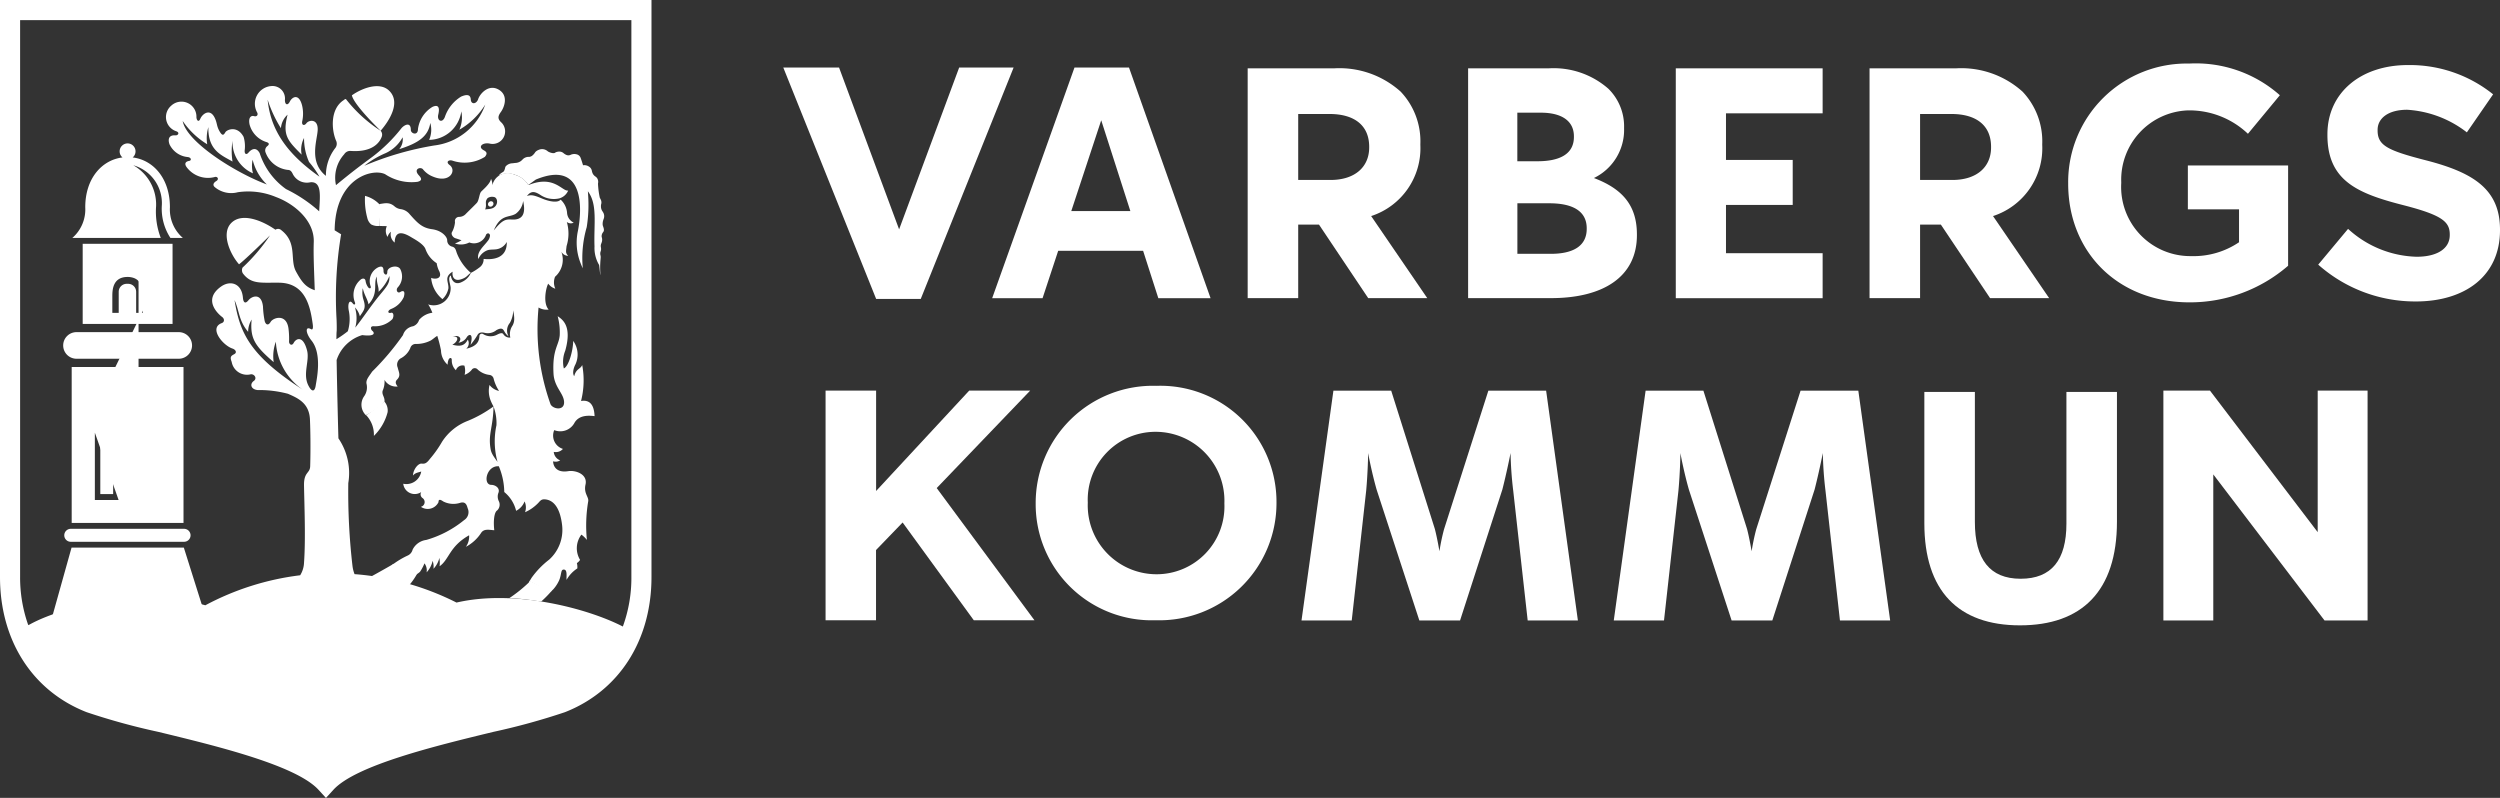 <svg xmlns="http://www.w3.org/2000/svg" xmlns:xlink="http://www.w3.org/1999/xlink" width="188" height="60" viewBox="0 0 188 60">
  <rect x="0" y="0" width="188" height="60" fill="#333333" stroke="none"/>
  <defs>
    <clipPath id="clip-path">
      <path id="Path_4" data-name="Path 4" d="M0,0H188V-60H0Z" fill="none"/>
    </clipPath>
  </defs>
  <g id="Group_35" data-name="Group 35" transform="translate(0 60)">
    <g id="Group_4" data-name="Group 4" clip-path="url(#clip-path)">
      <g id="Group_1" data-name="Group 1" transform="translate(118.658 -13.339)">
        <path id="Path_1" data-name="Path 1" d="M0,0H-3.776L-4.863-9.755a27.393,27.393,0,0,1-.2-2.839c-.049.246-.3,1.506-.616,2.741L-8.862,0h-3.061l-3.209-9.828c-.346-1.21-.592-2.47-.642-2.766,0,.148-.025,1.506-.148,2.839L-17.008,0h-3.777l2.4-17.285h4.344l3.283,10.4c.173.666.321,1.53.346,1.679a15.345,15.345,0,0,1,.346-1.655l3.332-10.42h4.345Z" fill="#fff"/>
      </g>
      <g id="Group_2" data-name="Group 2" transform="translate(142.141 -13.339)">
        <path id="Path_2" data-name="Path 2" d="M0,0H-3.777L-4.864-9.755a27.569,27.569,0,0,1-.2-2.839c-.049.246-.3,1.506-.617,2.741L-8.863,0h-3.06l-3.209-9.828c-.346-1.21-.593-2.47-.642-2.766,0,.148-.025,1.506-.149,2.839L-17.008,0h-3.778l2.395-17.285h4.345l3.282,10.4c.174.666.321,1.53.346,1.679a15.879,15.879,0,0,1,.346-1.655l3.333-10.42h4.344Z" fill="#fff"/>
      </g>
      <g id="Group_3" data-name="Group 3" transform="translate(144.711 -20.651)">
        <path id="Path_3" data-name="Path 3" d="M0,0V-9.878H3.8V-.1c0,2.816,1.121,4.273,3.441,4.273S10.684,2.766,10.684.025v-9.9h3.8V-.123c0,5.235-2.651,7.8-7.292,7.8S0,5.087,0,0" fill="#fff"/>
      </g>
    </g>
    <g id="Group_5" data-name="Group 5" transform="translate(162.686 -30.625)">
      <path id="Path_5" data-name="Path 5" d="M0,0H3.505l8.1,10.643V0h3.751V17.285H12.12L3.753,6.3V17.285H0Z" fill="#fff"/>
    </g>
    <g id="Group_6" data-name="Group 6" transform="translate(62.083 -30.625)">
      <path id="Path_6" data-name="Path 6" d="M0,0H3.8V7.548L10.8,0h4.585L8.358,7.327l7.349,9.94H11.145L5.794,9.916l-2,2.072v5.279H0Z" fill="#fff"/>
    </g>
    <g id="Group_10" data-name="Group 10" clip-path="url(#clip-path)">
      <g id="Group_7" data-name="Group 7" transform="translate(92.074 -22.123)">
        <path id="Path_7" data-name="Path 7" d="M0,0V-.047A5.179,5.179,0,0,0-5.161-5.405,5.1,5.1,0,0,0-10.273-.1v.05A5.177,5.177,0,0,0-5.112,5.307,5.1,5.1,0,0,0,0,0M-14.191,0V-.047A8.812,8.812,0,0,1-5.112-8.862,8.73,8.73,0,0,1,3.918-.1v.05A8.81,8.81,0,0,1-5.161,8.765,8.73,8.73,0,0,1-14.191,0" fill="#fff"/>
      </g>
      <g id="Group_8" data-name="Group 8" transform="translate(116.631 -40.913)">
        <path id="Path_8" data-name="Path 8" d="M0,0C1.677,0,2.69-.593,2.69-1.876v-.049C2.69-3.086,1.825-3.8-.124-3.8h-2.4V0ZM-1.012-6.961c1.678,0,2.739-.543,2.739-1.826v-.05c0-1.135-.888-1.777-2.492-1.777H-2.528v3.653Zm-5.217-6.985H-.2a6.237,6.237,0,0,1,4.516,1.53A3.965,3.965,0,0,1,5.5-9.479v.049A4.018,4.018,0,0,1,3.232-5.7c2,.765,3.233,1.925,3.233,4.246v.049C6.465,1.753,3.9,3.332,0,3.332H-6.229Z" fill="#fff"/>
      </g>
      <g id="Group_9" data-name="Group 9" transform="translate(174.33 -40.099)">
        <path id="Path_9" data-name="Path 9" d="M0,0,2.245-2.69A7.927,7.927,0,0,0,7.4-.593c1.555,0,2.492-.616,2.492-1.628V-2.27c0-.963-.592-1.457-3.478-2.2C2.937-5.356.692-6.319.692-9.749V-9.8c0-3.135,2.516-5.208,6.044-5.208a10,10,0,0,1,6.416,2.2L11.178-9.947a8.111,8.111,0,0,0-4.491-1.7c-1.456,0-2.221.667-2.221,1.506v.05c0,1.135.741,1.506,3.727,2.27,3.5.913,5.477,2.172,5.477,5.184v.049c0,3.431-2.616,5.357-6.342,5.357A10.984,10.984,0,0,1,0,0" fill="#fff"/>
      </g>
    </g>
    <g id="Group_11" data-name="Group 11" transform="translate(58.903 -54.921)">
      <path id="Path_11" data-name="Path 11" d="M0,0H4.194L8.71,12.169,13.226,0h4.095L10.338,17.4H6.983Z" fill="#fff"/>
    </g>
    <g id="Group_14" data-name="Group 14" clip-path="url(#clip-path)">
      <g id="Group_12" data-name="Group 12" transform="translate(100.051 -46.467)">
        <path id="Path_12" data-name="Path 12" d="M0,0C1.851,0,2.912-.987,2.912-2.443v-.05c0-1.629-1.136-2.468-2.986-2.468H-2.426V0ZM-6.226-8.392H.247A6.886,6.886,0,0,1,5.281-6.64,5.427,5.427,0,0,1,6.76-2.69v.049a5.364,5.364,0,0,1-3.7,5.356L7.279,8.886H2.838l-3.7-5.528H-2.426V8.886h-3.8Z" fill="#fff"/>
      </g>
      <g id="Group_13" data-name="Group 13" transform="translate(146.816 -46.467)">
        <path id="Path_13" data-name="Path 13" d="M0,0C1.851,0,2.912-.987,2.912-2.443v-.05c0-1.629-1.136-2.468-2.986-2.468H-2.426V0ZM-6.226-8.392H.247A6.886,6.886,0,0,1,5.281-6.64,5.427,5.427,0,0,1,6.76-2.69v.049a5.364,5.364,0,0,1-3.7,5.356L7.279,8.886H2.838l-3.7-5.528H-2.426V8.886h-3.8Z" fill="#fff"/>
      </g>
    </g>
    <g id="Group_15" data-name="Group 15" transform="translate(80.561 -44.13)">
      <path id="Path_15" data-name="Path 15" d="M0,0H4.441L2.251-6.825ZM.24-10.79h4.1L10.474,6.554H6.545L5.4,2.988H-.984L-2.16,6.554H-5.95Z" fill="#fff"/>
    </g>
    <g id="Group_16" data-name="Group 16" transform="translate(126.019 -54.859)">
      <path id="Path_16" data-name="Path 16" d="M0,0H11.043V3.381H3.775V6.886H8.793v3.382H3.775V13.9h7.268v3.382H0Z" fill="#fff"/>
    </g>
    <g id="Group_30" data-name="Group 30" clip-path="url(#clip-path)">
      <g id="Group_17" data-name="Group 17" transform="translate(155.527 -46.192)">
        <path id="Path_17" data-name="Path 17" d="M0,0V-.048a8.911,8.911,0,0,1,9.1-8.98,9.518,9.518,0,0,1,6.818,2.381l-2.4,2.9A6.394,6.394,0,0,0,8.976-5.506,5.215,5.215,0,0,0,3.991-.1v.051a5.2,5.2,0,0,0,5.257,5.5,6.087,6.087,0,0,0,3.6-1.042V1.935H9v-3.3h7.539V6.176A11.276,11.276,0,0,1,9.123,8.929C3.718,8.929,0,5.134,0,0" fill="#fff"/>
      </g>
      <g id="Group_18" data-name="Group 18" transform="translate(27.912 -43.124)">
        <path id="Path_18" data-name="Path 18" d="M0,0A1.063,1.063,0,0,0,.642.111c0-.587-.07-1.15-.041-1.644A2.293,2.293,0,0,0-.462-2.146,5.224,5.224,0,0,0-.289-.479.884.884,0,0,0,0,0" fill="#fff"/>
      </g>
      <g id="Group_19" data-name="Group 19" transform="translate(45.415 -43.593)">
        <path id="Path_19" data-name="Path 19" d="M0,0A.559.559,0,0,0-.08-.468a.754.754,0,0,0-.05-.08A.638.638,0,0,1-.223-.9.551.551,0,0,1-.2-1.078a.479.479,0,0,0-.043-.328c-.024-.05-.048-.1-.067-.132a6.23,6.23,0,0,1-.133-1,.731.731,0,0,1,0-.08.513.513,0,0,0-.074-.4.518.518,0,0,0-.134-.122.578.578,0,0,1-.225-.3A.96.96,0,0,1-.911-3.58a.457.457,0,0,0-.2-.29.623.623,0,0,0-.408-.115c-.017,0-.036,0-.053,0-.054-.183-.112-.365-.178-.545a.422.422,0,0,0-.3-.271.664.664,0,0,0-.45.035.382.382,0,0,1-.343,0A.739.739,0,0,1-3.047-4.9a.5.5,0,0,0-.4-.1.521.521,0,0,0-.233.081c-.076.062-.291.018-.439-.051a.554.554,0,0,1-.115-.067.632.632,0,0,0-.655-.107A.7.7,0,0,0-5.13-5a.352.352,0,0,0-.046.055.975.975,0,0,1-.244.266.519.519,0,0,1-.189.069.639.639,0,0,0-.458.148c-.019.017-.133.135-.18.168a.784.784,0,0,1-.366.138,1.65,1.65,0,0,0-.242.028.7.7,0,0,0-.509.207.213.213,0,0,0-.056.094,1.183,1.183,0,0,1-.052.186.341.341,0,0,1-.105.162,1.289,1.289,0,0,0-.249.168,1.244,1.244,0,0,0-.091.12,1.445,1.445,0,0,1,1.2-.079,1.814,1.814,0,0,1,1.03.773l.565-.406C-1.457-4.422-1.616-.712-1.963.991a4.2,4.2,0,0,0,.228,2.442c.044.115.093.228.146.338A8.294,8.294,0,0,1-1.294.676a10.64,10.64,0,0,0,.1-2.5c0-.067-.008-.133-.014-.2.747.988.437,2.46.5,4.151A2.5,2.5,0,0,0-.37,3.505c.033.046.069.725.11.766A6.673,6.673,0,0,1-.249,3.055c0-.036.006-.073.008-.105A.6.6,0,0,0-.257,2.8a.507.507,0,0,1,0-.273.549.549,0,0,0,.033-.319.354.354,0,0,0-.008-.045.432.432,0,0,1,.013-.2c.012-.041.028-.075.039-.109a.619.619,0,0,0,.028-.389.308.308,0,0,1-.021-.115A.482.482,0,0,1-.089,1.09c.011-.017.024-.033.036-.049C.053.911-.025.728-.078.572a.356.356,0,0,1-.017-.1A.859.859,0,0,1-.053.155C-.037.1-.019.053,0,0" fill="#fff"/>
      </g>
      <g id="Group_20" data-name="Group 20" transform="translate(29.149 -29.005)">
        <path id="Path_20" data-name="Path 20" d="M0,0A1.024,1.024,0,0,0-.234-.789C-.228-.83-1.579.279-1.629.21A.192.192,0,0,0-1.61.233L-1.6.241a2.122,2.122,0,0,1,.567,1.543A3.819,3.819,0,0,0,0,0" fill="#fff"/>
      </g>
      <g id="Group_21" data-name="Group 21" transform="translate(27.9 -16.642)">
        <path id="Path_21" data-name="Path 21" d="M0,0C.251.055.58.148.826.216L.959.255C1.538.427,2.115.606,2.7.837A4.925,4.925,0,0,0,3.449-.18,3.146,3.146,0,0,1,1.7-.959C1.7-.951.6-.323,0,0" fill="#fff"/>
      </g>
      <g id="Group_22" data-name="Group 22" transform="translate(39.756 -16.185)">
        <path id="Path_22" data-name="Path 22" d="M0,0A10.552,10.552,0,0,1-1.474,1.176c.262,0,.542.017.8.038l0,0c.534.048,1.06.131,1.613.208A8.346,8.346,0,0,0,1.752.591C1.2.409.082-.135.077-.138Z" fill="#fff"/>
      </g>
      <g id="Group_23" data-name="Group 23" transform="translate(48.992 -16.612)">
        <path id="Path_23" data-name="Path 23" d="M0,0V-43.388H-48.992V0c0,4.772,2.435,8.572,6.512,10.167a49.856,49.856,0,0,0,5.39,1.481c4.372,1.06,10.36,2.51,12.052,4.359l.558.61,0,0,0,0,.557-.61c1.69-1.849,7.67-3.3,12.036-4.359a49.987,49.987,0,0,0,5.375-1.479C-2.432,8.57,0,4.77,0,0ZM-1.512,0a10.668,10.668,0,0,1-.642,3.727C-4.818,2.356-10.3.912-14.663,1.925A20.352,20.352,0,0,0-22.33-.212h0a2.558,2.558,0,0,1-.153-.6A48.267,48.267,0,0,1-22.8-7.06a4.624,4.624,0,0,0-.743-3.365c-.025-.8-.1-3.781-.135-5.888a2.911,2.911,0,0,1,1.926-1.876c1.008.131.937-.184.753-.326-.1-.081-.186-.342.086-.341a1.839,1.839,0,0,0,1.434-.54c.134-.246.071-.526-.113-.47-.222.069-.3-.141,0-.283a1.737,1.737,0,0,0,.965-.9c.147-.532-.1-.485-.256-.384-.212.142-.368-.142-.2-.341a1.207,1.207,0,0,0,.184-1.392c-.227-.342-.966-.143-.966.212,0,.389-.283.171-.283-.014,0-.286-.058-.454-.384-.327a1.151,1.151,0,0,0-.582,1.449c.041.154-.085.185-.185.072a1.062,1.062,0,0,1-.2-.469c-.028-.227-.2-.227-.342-.142a1.5,1.5,0,0,0-.482,1.677c.113.255-.057.255-.128.156-.276-.387-.412.043-.312.525a3.139,3.139,0,0,1-.072,1.548,8.743,8.743,0,0,1-.858.6c0-.305.007-.518.018-.6h0c.012-.042.007-.717-.013-.991a28.676,28.676,0,0,1,.348-6.3l-.486-.3c.04-3.924,2.827-4.685,3.793-4.22a3.594,3.594,0,0,0,2.434.575c.539-.129.13-.427.019-.594-.267-.4.224-.54.39-.353a1.792,1.792,0,0,0,.763.558c1.26.525,1.8-.466,1.244-.875-.306-.226-.075-.409.2-.333a2.868,2.868,0,0,0,2.452-.28c.232-.273.111-.391-.091-.5-.47-.257-.072-.6.446-.5a.942.942,0,0,0,.91-1.563c-.314-.279-.3-.482-.057-.816s.6-1.228-.165-1.675-1.415.316-1.544.707-.534.427-.557.037c-.019-.316-.206-.445-.725-.223A2.877,2.877,0,0,0-15.535-34.6c-.186.506-.614.3-.5-.167.138-.575-.018-.782-.447-.577a2.3,2.3,0,0,0-1.078,1.655c0,.538-.538.353-.538.074,0-.634-.483-.391-.706-.13A12.018,12.018,0,0,1-20.982-31.6c-1.049.775-1.61,1.2-2.744,2.135a2.634,2.634,0,0,1,.619-2.323.524.524,0,0,1,.48-.25c1.617.117,2.19-.606,2.354-1.1a.45.45,0,0,0-.094-.418c.605-.7,1.549-2.106.651-3-.731-.731-2.1-.177-2.815.338.169.752,2.164,2.664,2.164,2.665a10.579,10.579,0,0,1-2.611-2.383c-.088-.006-.1.031-.19.093-1,.666-.9,2.2-.558,3.019a.536.536,0,0,1-.077.6,3.375,3.375,0,0,0-.681,2.06c-1.285-1.023-.673-2.618-.62-3.408.062-.9-.65-.819-.851-.541-.147.2-.37.155-.31-.155a2.653,2.653,0,0,0-.015-1.208c-.242-.909-.74-.626-.914-.279s-.386.232-.371-.138a.937.937,0,0,0-1.022-1.023,1.334,1.334,0,0,0-1.068,1.982c.1.19-.031.341-.233.279s-.447.078-.339.62A1.891,1.891,0,0,0-29-32.719c.317.086.232.217.123.31a.412.412,0,0,0-.138.5,2.023,2.023,0,0,0,1.687,1.3c.186,0,.279.155.341.279a1.181,1.181,0,0,0,1.33.65c.894-.085.727,1.069.667,2.183a10.865,10.865,0,0,0-2.493-1.672,5.318,5.318,0,0,1-1.98-2.7c-.309-.566-.7-.216-.847-.04s-.3.12-.283-.161a2.449,2.449,0,0,0-.08-1.024c-.471-.874-1.251-.551-1.371-.349s-.215.322-.444-.081-.161-.6-.36-1.009c-.36-.734-.927-.287-1.082.08-.128.307-.307.1-.29-.193a1.127,1.127,0,0,0-1.9-.791,1.123,1.123,0,0,0,.387,1.921c.278.1.129.323-.065.307-.429-.036-.6.21-.452.662a1.686,1.686,0,0,0,1.373.969c.273.032.306.258.112.29-.32.054-.355.243-.193.469a2,2,0,0,0,2.114.743c.2-.065.355.161.113.306-.185.111-.291.274-.129.436a1.923,1.923,0,0,0,1.759.4,5.423,5.423,0,0,1,2.86.361c1.421.528,2.9,1.8,2.844,3.384-.033.967.018,1.971.074,3.626-.631-.223-.928-.521-1.412-1.414s.131-2.137-1.1-3.1a.354.354,0,0,0-.445-.036c-1.042-.726-2.547-1.3-3.328-.5s-.051,2.38.591,3.1c.5-.373,2.33-2.175,2.33-2.175a13.987,13.987,0,0,1-2.067,2.425.467.467,0,0,0,.021.426c.639.854,1.375.689,2.731.708,1.973.027,2.342,1.765,2.528,3.123.041.3,0,.445-.13.372-.455-.26-.409.3.037.855.813,1.016.391,2.9.316,3.385s-.3.5-.558-.02c-.432-.867.113-1.839-.092-2.621-.318-1.212-.856-.855-1-.576s-.371.111-.353-.111A5.964,5.964,0,0,0-27.3-18.7c-.163-1.133-1.154-.8-1.34-.482s-.371.2-.446-.056a7.016,7.016,0,0,1-.13-1.1c-.119-1.076-.859-.762-1.081-.483s-.391.242-.428-.187c-.093-1.079-.947-1.32-1.636-.836-1.462,1.028-.137,2.138.066,2.287s.187.39-.018.465c-1,.364.075,1.673.8,1.915.237.078.371.3.13.426s-.334.206-.186.579a1.169,1.169,0,0,0,1.442.929c.28-.021.483.315.223.5-.323.232-.223.632.279.687a8.468,8.468,0,0,1,2.287.28c.727.32,1.6.686,1.654,1.934.039.874.055,2.306.018,3.513-.017.56-.483.41-.464,1.451.026,1.525.13,4.035,0,5.819a1.922,1.922,0,0,1-.289.931,20.356,20.356,0,0,0-7.133,2.258c-3.705-1.065-10.049-.341-13.3,1.494l-.035-.059A10.714,10.714,0,0,1-47.48,0V-41.876H-1.512ZM-21.649-20.816a1.748,1.748,0,0,1-.061-.9c.123.556.333.753.432,1.211.779-.853.335-1.533.618-2.089-.013.568.174.779.135,1.149a3.438,3.438,0,0,0,.816-1.186c.05.519-.2.8-.729,1.434-.7.852-1.3,1.78-1.84,2.447a2.668,2.668,0,0,0-.025-1.52,1.4,1.4,0,0,1,.371.667c.283-.433.482-.593.283-1.21m5.015-13.329a1.893,1.893,0,0,1-.087,1.273,2.484,2.484,0,0,0,2.42-2.143,2.237,2.237,0,0,1-.149,1.379A5.506,5.506,0,0,0-12.5-35.525a4.653,4.653,0,0,1-3.839,3.077A23.059,23.059,0,0,0-21.6-30.92a7,7,0,0,1,1.613-.955,2.752,2.752,0,0,0,1.272-1.188,1.119,1.119,0,0,1-.255.891c1.422-.445,2.186-.955,2.335-1.973m-6.319-1.335v0s0,0,0,0h0m.737,1.073a.121.121,0,0,0,.01.014h-.008s0-.01,0-.014m-4.092,2.645a1.9,1.9,0,0,1,.179-1.25,4.362,4.362,0,0,0,.377,1.805,7.251,7.251,0,0,1,.785,1.107c-2.322-1.644-3.663-3.378-3.9-5.791a9.429,9.429,0,0,0,1,2.145,1.539,1.539,0,0,1,.5-1.019c-.394,1.539-.018,1.931,1.053,3m-7.009-2.083c-.047,1.794,1.023,2.142,1.815,2.609a5.007,5.007,0,0,1,0-1.56,2.553,2.553,0,0,0,1.537,2.445,2.174,2.174,0,0,1-.023-1.025,3.79,3.79,0,0,0,1.07,1.863c-2.328-.862-6.052-3.19-6.331-4.774A6.007,6.007,0,0,0-33.41-32.54a2.891,2.891,0,0,1,.093-1.305m4.905,17.686a3.136,3.136,0,0,1,.165-1.532,4.67,4.67,0,0,0,2.027,3.608c-4.026-2.6-4.739-4.3-5.135-6.738.378.839.3,1.531,1.023,2.388a1.763,1.763,0,0,1,.264-.923c-.132,1.417.239,1.978,1.656,3.2" fill="#fff"/>
      </g>
      <g id="Group_24" data-name="Group 24" transform="translate(34.04 -39.57)">
        <path id="Path_24" data-name="Path 24" d="M0,0C-.05.256.023.785.664.563c.411-.141.413-.271.7-.477A3.774,3.774,0,0,1,.313-1.4c-.08-.23-.1-.414-.346-.482a.482.482,0,0,1-.378-.483c0-.242-.38-.725-1.138-.828S-2.642-3.66-3.227-4.316A1.055,1.055,0,0,0-3.883-4.7.89.89,0,0,1-4.4-4.937c-.373-.3-.684-.212-1.131-.144a10.013,10.013,0,0,0,.041,1.644,2.021,2.021,0,0,1,.208.008h0a2.5,2.5,0,0,1,.331.01.846.846,0,0,0,.057.807.765.765,0,0,1,.255-.393.786.786,0,0,0,.28.817C-4.338-3.41-3.306-2.7-3-2.523s.862.506.966.851A2.094,2.094,0,0,0-1.2-.637,1.876,1.876,0,0,0-1-.017C-.762.53-1.308.6-1.618.465a2.318,2.318,0,0,0,.851,1.6,1.508,1.508,0,0,0,.448-.817C-.293.769-.673.408,0,0" fill="#fff"/>
      </g>
      <g id="Group_25" data-name="Group 25" transform="translate(36.778 -44.803)">
        <path id="Path_25" data-name="Path 25" d="M0,0A.2.2,0,0,0-.035.286.2.2,0,0,0,.254.281.206.206,0,0,0,.287-.006.2.2,0,0,0,0,0" fill="#fff"/>
      </g>
      <g id="Group_26" data-name="Group 26" transform="translate(43.212 -28.224)">
        <path id="Path_26" data-name="Path 26" d="M0,0C.379-.621,1.172-.517,1.5-.483c-.035-.9-.4-1.241-1.018-1.139A6.255,6.255,0,0,0,.569-4.328c-.122.31-.467.276-.6.844-.171-.241-.022-.681.087-.879A1.76,1.76,0,0,0-.106-6.139c-.016.76-.343,1.915-.706,2.07A2.207,2.207,0,0,1-.707-5.4C-.178-7.272-.913-7.742-1.276-8A4.736,4.736,0,0,1-1.12-6.569c-.064.791-.569,1.052-.467,2.9.053.931.663,1.4.775,1.966.174.862-.807.724-1,.327a16.8,16.8,0,0,1-.9-7.276,1.165,1.165,0,0,0,.759.155c-.43-.465-.223-1.585-.034-1.948a1.074,1.074,0,0,0,.535.38,1.157,1.157,0,0,1-.019-.9A1.7,1.7,0,0,0-1-12.844a.627.627,0,0,0,.516.31c-.206-.225-.172-.294-.121-.742a3.135,3.135,0,0,0,.017-1.81.474.474,0,0,0,.519.052.875.875,0,0,1-.5-.742,1.5,1.5,0,0,0-.485-.989c-.214.272-.875.138-1.389-.078-.568-.238-.8-.309-1.143-.195.324-.413.6-.354,1.071-.04a1.826,1.826,0,0,0,1.378.216,1.019,1.019,0,0,0,.653-.586c-.447.085-1.05-1.172-2.93-.432a.614.614,0,0,0-.068.017,1.69,1.69,0,0,0-1.03-.773,1.177,1.177,0,0,0-1.675.791,1.065,1.065,0,0,0-.1-.482c-.052.362-.6.81-.742.964s-.155.655-.326.845c-.137.149-.621.621-.812.811a.684.684,0,0,1-.534.241A.313.313,0,0,0-9-15.1a.433.433,0,0,1,0,.086,2.026,2.026,0,0,1-.134.512h0a1.456,1.456,0,0,1-.087.177c-.1.173.085.414.258.465.145.044.3.1.457.151A3,3,0,0,1-9-13.466a1.379,1.379,0,0,0,1.081-.077.961.961,0,0,0,1.263-.595c.156-.19.293-.034.293.07a.707.707,0,0,1-.171.413c-.3.4-.845.827-.708,1.362a1.218,1.218,0,0,1,.621-.637A.859.859,0,0,1-6.325-13c.147-.013.3-.008.454-.032a1.057,1.057,0,0,0,.769-.551c.034,1.31-1.155,1.344-1.742,1.276a.748.748,0,0,1-.327.654,3.973,3.973,0,0,1-.633.4,1.338,1.338,0,0,1-.676.682c-.594.306-.812-.25-.825-.491-.244.152-.062.573-.02.891a1.277,1.277,0,0,1-1.531,1.329.67.67,0,0,1-.158-.049,3.358,3.358,0,0,1,.316.635,1.56,1.56,0,0,0-1,.541.737.737,0,0,1-.451.474.943.943,0,0,0-.757.663,19.6,19.6,0,0,1-2.321,2.748c-.213.331-.473.592-.426.9a1.153,1.153,0,0,1-.19.973,1.1,1.1,0,0,0,.142,1.4,4.687,4.687,0,0,0,1.4-1c.048-.354-.21-.513-.14-.827a1.668,1.668,0,0,0,.142-.828,1.008,1.008,0,0,0,.995.5c-.12-.142-.237-.331-.047-.521.307-.308.118-.569.047-.9a.552.552,0,0,1,.212-.687,1.574,1.574,0,0,0,.735-.782.415.415,0,0,1,.378-.308,2.4,2.4,0,0,0,1.16-.26c.19-.117.317-.251.49-.348a9.362,9.362,0,0,1,.281,1.1,1.459,1.459,0,0,0,.5,1.069.931.931,0,0,1,.069-.378c.035-.122.241-.224.241.034a1,1,0,0,0,.311.758.527.527,0,0,1,.638-.344,1.311,1.311,0,0,1,.017.689A1.2,1.2,0,0,0-7.7-4.018a.287.287,0,0,1,.415.035,1.574,1.574,0,0,0,.879.4.368.368,0,0,1,.309.258,3.03,3.03,0,0,0,.414.948A1.211,1.211,0,0,1-6.4-2.827a1.959,1.959,0,0,0,.053,1.086,3.368,3.368,0,0,0,.247.529A9.135,9.135,0,0,1-8.016-.134,4.025,4.025,0,0,0-9.965,1.437a8.375,8.375,0,0,1-.92,1.3c-.245.325-.379.378-.622.351s-.624.407-.65.894c.189-.216.38-.216.622-.3a1.133,1.133,0,0,1-1.353.92.87.87,0,0,0,1.353.624.337.337,0,0,0,.109.459.367.367,0,0,1-.135.651.9.9,0,0,0,1.325-.352c0-.189.082-.244.353-.053a1.665,1.665,0,0,0,1.271.107c.434-.136.514.217.569.406a.709.709,0,0,1-.27.894,7.948,7.948,0,0,1-2.842,1.489,1.331,1.331,0,0,0-1.029.731.66.66,0,0,1-.351.434,6.21,6.21,0,0,0-1.212.734,4.375,4.375,0,0,0,1.648.862c.169-.162.424-.287.495-.4h0a3.329,3.329,0,0,0,.313-.6.889.889,0,0,1,.161.676,1.876,1.876,0,0,0,.453-.867,1.392,1.392,0,0,1,.064.6,1.76,1.76,0,0,0,.441-.821,2.292,2.292,0,0,1,.018.63c.731-.514.73-1.489,2.22-2.329a1.337,1.337,0,0,1-.244.867A3.063,3.063,0,0,0-7.043,8.315c.217-.353.6-.244,1-.217-.081-.731,0-1.352.216-1.489a.591.591,0,0,0,.136-.676.785.785,0,0,1-.029-.676c.109-.355-.271-.571-.54-.571-.689,0-.359-1.573.659-1.385-.194-.433-.623-.8-.71-1.267C-6.526.863-6.128.386-6.1-1.212A3.574,3.574,0,0,1-5.878.2a5.784,5.784,0,0,0,.194,3.125,5.187,5.187,0,0,1,.393,1.9A2.622,2.622,0,0,1-4.4,6.637a1.319,1.319,0,0,0,.637-.706,1.076,1.076,0,0,1,.035.812A3.089,3.089,0,0,0-2.81,6.12c.208-.189.26-.378.6-.343.737.072,1.155.825,1.276,2.015a3.008,3.008,0,0,1-.983,2.518,6.41,6.41,0,0,0-1.344,1.4l0,.008-.136.218s1.088.543,1.6.774a1.469,1.469,0,0,0,.207-.187h0a2.649,2.649,0,0,0,.432-.674c.189-.466.1-.794.343-.794.282,0,.19.484.207.777a2.487,2.487,0,0,1,.811-.863,1.187,1.187,0,0,0-.034-.4.824.824,0,0,0,.241-.241,1.688,1.688,0,0,1,.1-1.9,2.154,2.154,0,0,1,.413.4,10.953,10.953,0,0,1,.1-2.913c.052-.326-.35-.583-.206-1.244C1,3.88.063,3.567-.484,3.656c-.861.137-1.12-.345-1.135-.742a.637.637,0,0,0,.533-.07.745.745,0,0,1-.483-.638.717.717,0,0,0,.69-.224A1.049,1.049,0,0,1-1.534.569,1.211,1.211,0,0,0,0,0M-6.727-16.022c.156-.414-.074-.546.185-.856a.605.605,0,0,1,.48-.083c.232.039.316.412.125.662-.212.28-.557.225-.79.277M-4.67-7.29a1.116,1.116,0,0,0-.165.9.555.555,0,0,1-.531-.265c-.082-.123-.283-.046-.446.036A1.043,1.043,0,0,1-6.874-6.65a.181.181,0,0,0-.285.143c-.019.441-.236.789-.99.953a.544.544,0,0,0,.114-.684c-.231.459-.551.545-1.162.382.387-.183.589-.67.021-.612.539-.151.745.171.437.465a.876.876,0,0,0,.6-.367c.147-.294.573-.426.308.529a5.647,5.647,0,0,0,.514-.72c.093-.186.246-.253.528-.191a1.022,1.022,0,0,0,.91-.2c.442-.236.509-.033.589.087a1.09,1.09,0,0,0,.322.382.892.892,0,0,1,.1-1.014,2.046,2.046,0,0,0,.252-.943c.112.616.1.87-.059,1.155m-.046-7.982c-.474-.027-.71.018-1.359.821.513-1.241,1.132-.942,1.645-1.251a1.405,1.405,0,0,0,.563-.965c.235,1.048-.113,1.437-.849,1.395" fill="#fff"/>
      </g>
      <g id="Group_27" data-name="Group 27" transform="translate(11.737 -44.472)">
        <path id="Path_27" data-name="Path 27" d="M0,0A3.4,3.4,0,0,0-1.712-3.1,2.961,2.961,0,0,1,.429-.021a4.021,4.021,0,0,0,.65,2.386h.934A2.837,2.837,0,0,1,1.041.059c0-2.165-1.242-3.553-2.8-3.748a.59.59,0,0,0,.214-.455.6.6,0,0,0-.6-.6.6.6,0,0,0-.595.6.59.59,0,0,0,.214.455c-1.558.195-2.8,1.583-2.8,3.748a2.84,2.84,0,0,1-.972,2.306H.353A5.515,5.515,0,0,1,0,0" fill="#fff"/>
      </g>
      <g id="Group_28" data-name="Group 28" transform="translate(5.752 -33.023)">
        <path id="Path_28" data-name="Path 28" d="M0,0H7.69a1,1,0,0,0,1-1,1,1,0,0,0-1-1H0A1,1,0,0,0-1-1,1,1,0,0,0,0,0" fill="#fff"/>
      </g>
      <g id="Group_29" data-name="Group 29" transform="translate(13.842 -20.233)">
        <path id="Path_29" data-name="Path 29" d="M0,0H-8.521a.489.489,0,0,0-.488.489.487.487,0,0,0,.488.486H0A.486.486,0,0,0,.488.489.488.488,0,0,0,0,0" fill="#fff"/>
      </g>
    </g>
    <path id="Path_31" data-name="Path 31" d="M5.391-20.673H13.8V-32.4H5.391Zm0-11.728,3.528,10H7.133v-7.2H8.919Zm3.285,0H10.419v-7.2H12.2Z" fill="#fff"/>
    <g id="Group_32" data-name="Group 32" clip-path="url(#clip-path)">
      <g id="Group_31" data-name="Group 31" transform="translate(13.825 -18.818)">
        <path id="Path_32" data-name="Path 32" d="M0,0H-8.445L-9.9,5.2s6.414-2.231,11.31-.723Z" fill="#fff"/>
      </g>
    </g>
    <path id="Path_34" data-name="Path 34" d="M10.829-22.845H11.8v-6.326h-.966Z" fill="#fff"/>
    <g id="Group_34" data-name="Group 34" clip-path="url(#clip-path)">
      <g id="Group_33" data-name="Group 33" transform="translate(9.597 -41.666)">
        <path id="Path_35" data-name="Path 35" d="M0,0H-3.379V6.027H3.379V0ZM1.141,4.06V5.193h-.5a.285.285,0,0,0,0-.029V3.609a.6.6,0,0,0-.6-.6H-.076a.6.6,0,0,0-.594.6V5.164a.285.285,0,0,0,0,.029H-1.15V3.972c0-.443,0-1.479,1.146-1.479a1.371,1.371,0,0,1,.5.089c.643.261.643,1,.643,1.39Z" fill="#fff"/>
      </g>
    </g>
    <path id="Path_37" data-name="Path 37" d="M7.543-22.845h.966v-6.326H7.543Z" fill="#fff"/>
  </g>
</svg>
